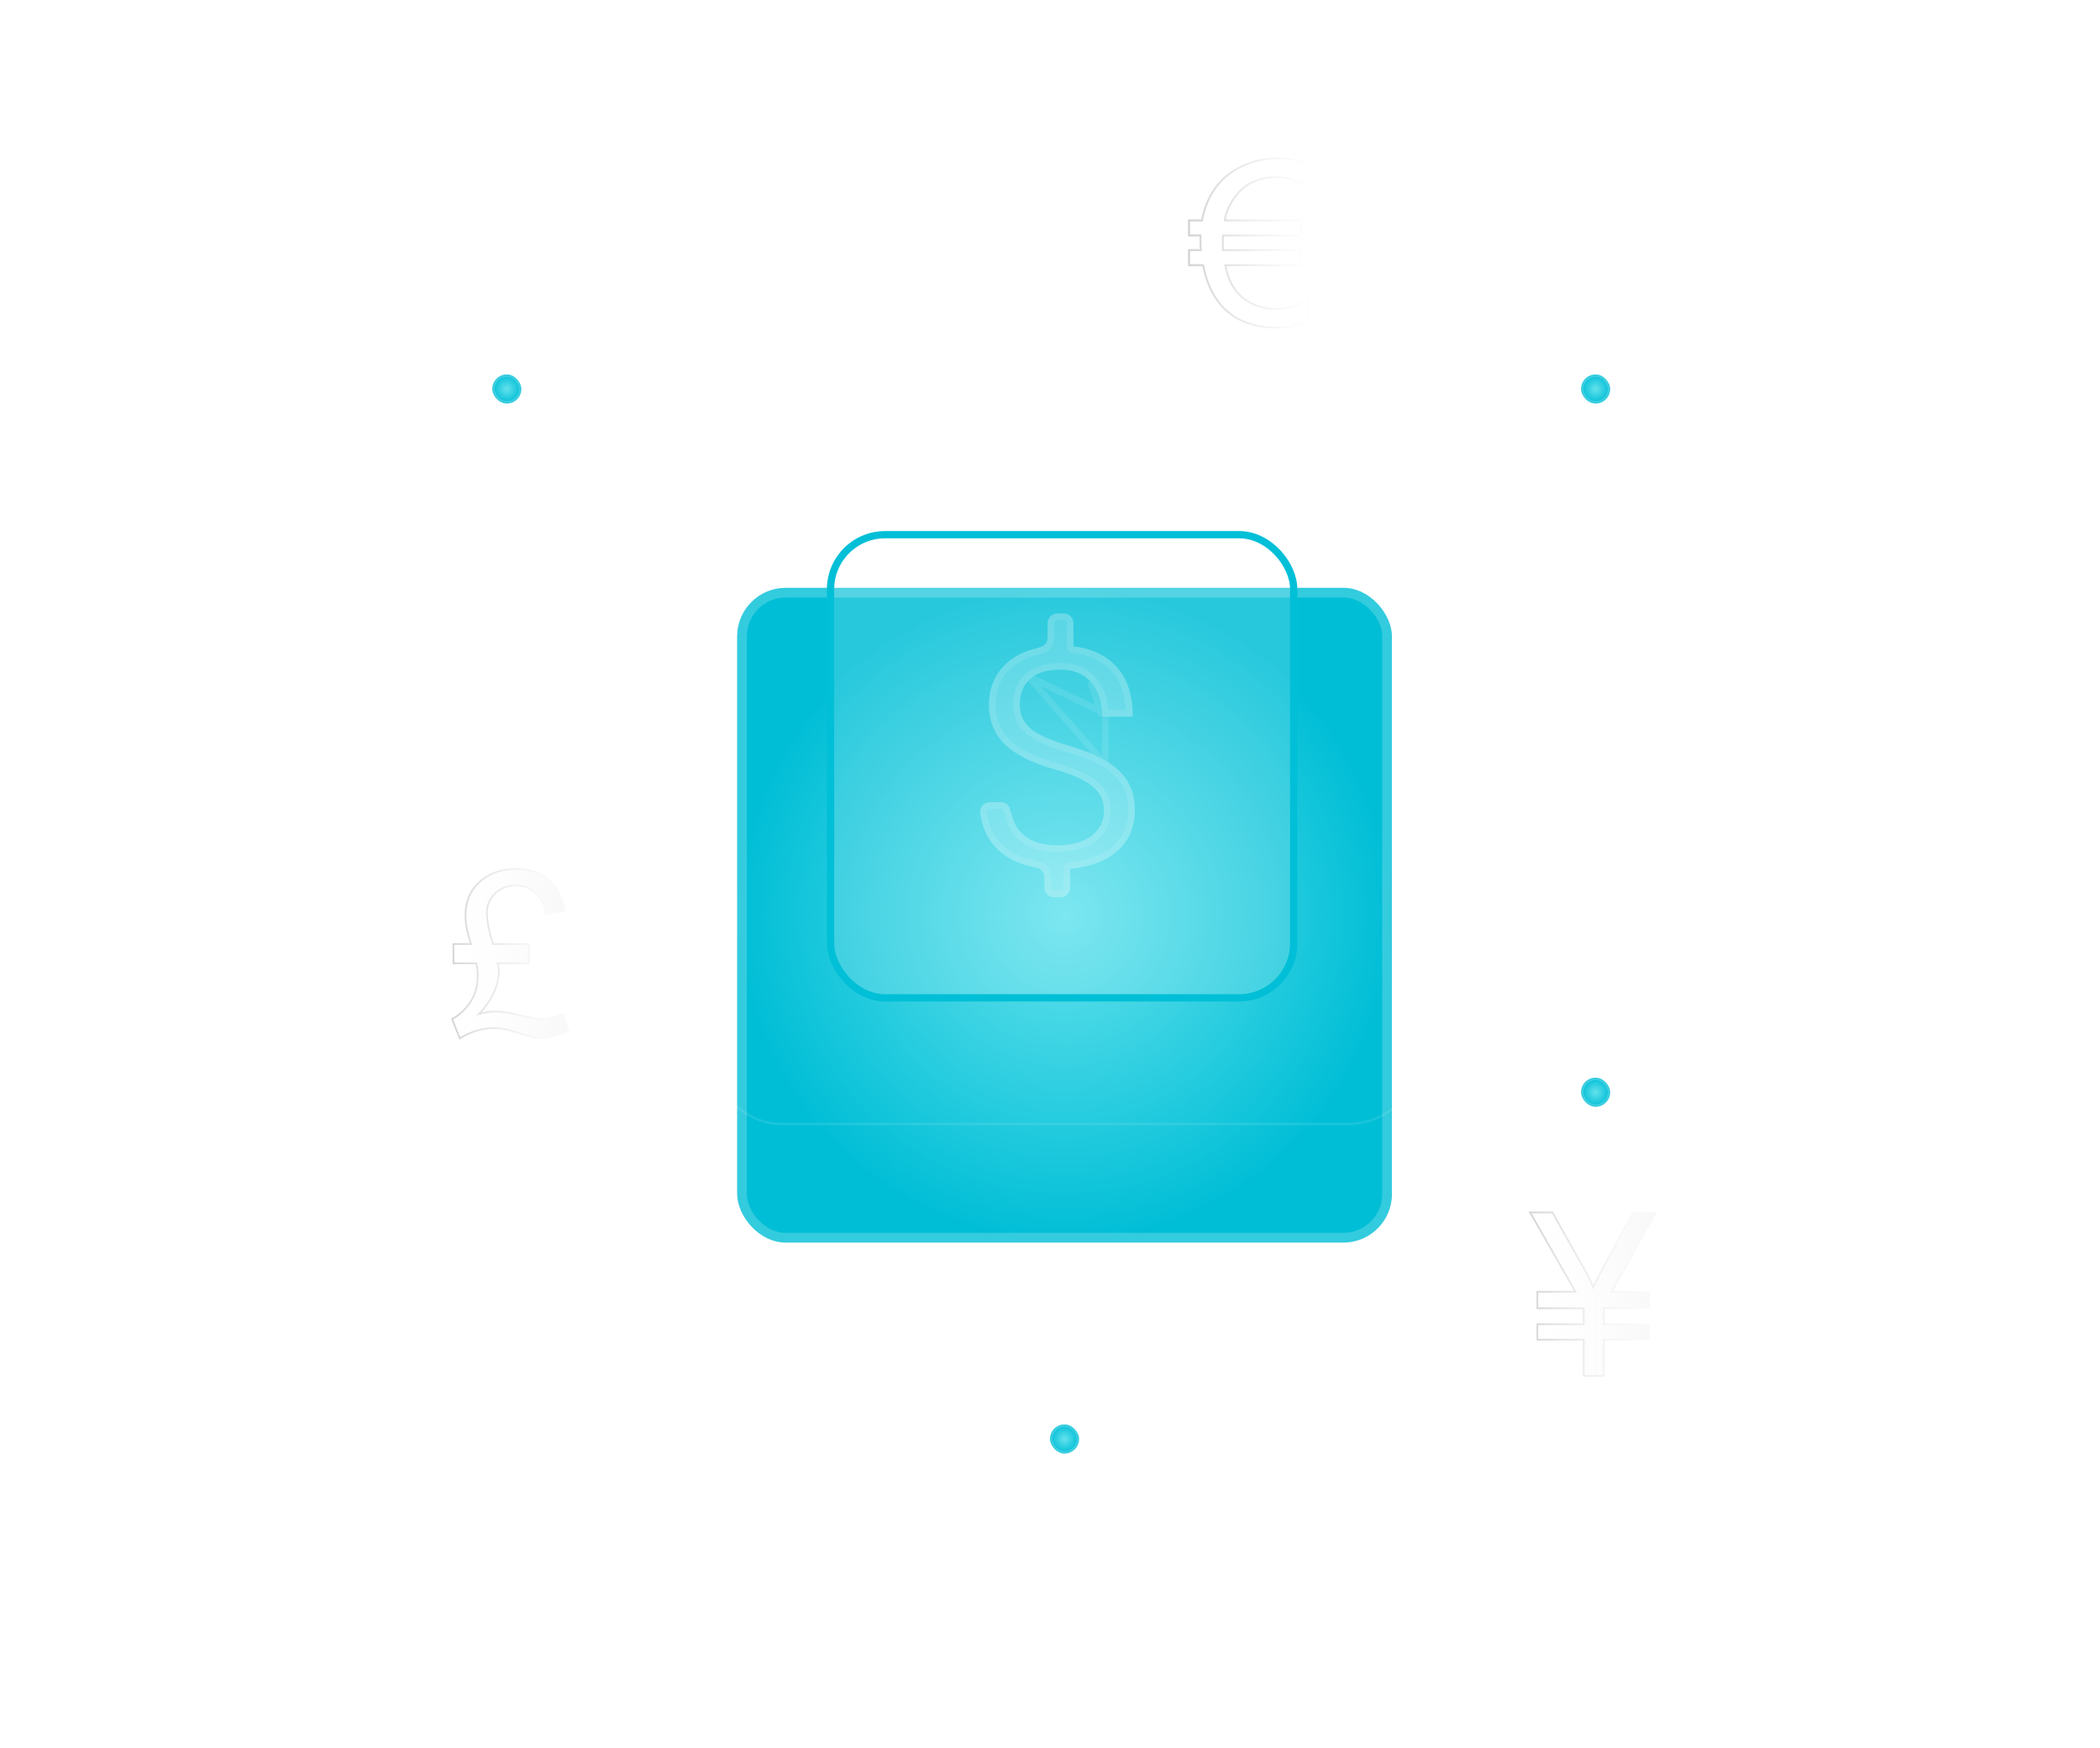 <svg xmlns="http://www.w3.org/2000/svg" width="866" height="721" fill="none" xmlns:v="https://vecta.io/nano"><style><![CDATA[.B{stroke-opacity:.1}.C{fill:#fff}.D{stroke:#fff}.E{stroke-opacity:.2}.F{color-interpolation-filters:sRGB}.G{flood-opacity:0}.H{stroke-width:.71}.I{stroke-miterlimit:10}.J{fill-opacity:.05}]]></style><rect x="148" y="331" width="125" height="125" rx="20" class="C J"/><g opacity=".5" clip-path="url(#X)" class="H I"><path d="M232.3 417.6C228.68 419.32 225.74 420.18 223.47 420.18C221.6 420.18 218.03 419.55 212.75 418.29C209.56 417.52 206.69 417.14 204.15 417.14C202.16 417.14 199.95 417.48 197.53 418.15C200.44 415.05 202.54 412.02 203.81 409.04C205.08 406.07 205.72 403.25 205.72 400.58C205.72 399.47 205.51 398.36 205.12 397.25H218.13V389.29H203.29C201.63 384 200.8 379.69 200.8 376.38C200.8 373.28 201.93 370.64 204.18 368.45C206.43 366.26 209.26 365.16 212.67 365.16C215.86 365.16 218.6 366.22 220.88 368.33C223.16 370.45 224.54 373.34 225 377.02L233.23 375.78C232.4 370.26 230.19 365.98 226.58 362.92C222.97 359.88 218.39 358.35 212.84 358.35C207.29 358.35 202.84 359.78 199.04 362.63C194.32 366.22 191.96 371.2 191.96 377.58C191.96 379.08 192.1 380.62 192.37 382.2C192.63 383.71 193.24 386.08 194.18 389.29H186.99V397.25H196.41C196.81 398.94 197.02 400.6 197.02 402.24C197.02 406.59 195.99 410.28 193.94 413.3C191.89 416.32 189.39 418.64 186.44 420.27L189.61 428.23C191.66 426.91 193.94 425.87 196.44 425.1C198.94 424.33 201.29 423.95 203.5 423.95C204.94 423.95 206.38 424.07 207.82 424.32C208.74 424.5 210.77 425.08 213.92 426.05C217.06 427.01 219.05 427.57 219.87 427.73C221.19 427.97 222.49 428.1 223.78 428.1C225.31 428.1 226.85 427.92 228.4 427.55C229.95 427.18 232.13 426.4 234.95 425.2L232.28 417.61L232.3 417.6Z" fill="url(#F)" stroke="url(#G)"/></g><rect x="594" y="472" width="125" height="125" rx="20" class="C J"/><path opacity=".5" d="M653.08 567.43V552.48H633.99V546.09H653.08V539.51H633.99V532.7H649.67L631 500H640.2L653.54 523.73C655.04 526.43 656.21 528.79 657.04 530.81C657.74 529.19 659 526.69 660.81 523.31L673.41 500H683.25L664.62 532.7H680.3V539.51H661.35V546.09H680.3V552.48H661.35V567.43H653.07H653.08Z" fill="url(#H)" stroke="url(#I)" class="H I"/><rect x="453" y="38" width="125" height="125" rx="20" class="C J"/><g opacity=".5" clip-path="url(#Y)" class="H I"><use href="#a" fill="url(#J)" stroke="url(#K)"/><g clip-path="url(#Z)"><use href="#a" fill="url(#J)" stroke="url(#K)"/></g></g><path d="M209 320V0" stroke="url(#L)" class="B"/><path d="M435 100L115 100" stroke="url(#M)" class="B"/><path d="M586 100L734 100" stroke="url(#N)" class="B"/><path d="M658 175V27" stroke="url(#O)" class="B"/><path d="M658 465L658 316" stroke="url(#P)" class="B"/><path d="M439 463L439 630" stroke="url(#Q)" class="B"/><path d="M280 533H586" stroke="url(#R)" class="B"/><g filter="url(#A)"><rect x="304" y="182" width="270" height="270" rx="20" fill="url(#S)"/><rect x="306" y="184" width="266" height="266" rx="18" stroke-width="4" class="D E"/></g><rect x="342.5" y="220.5" width="191" height="191" rx="22.5" fill-opacity=".16" class="C"/><rect x="342.5" y="220.5" width="191" height="191" rx="22.5" stroke="#01bfd7" stroke-width="3"/><g filter="url(#B)"><rect x="203" y="94" width="12" height="12" rx="6" fill="url(#T)"/><rect x="203.5" y="94.5" width="11" height="11" rx="5.5" class="D E"/></g><g filter="url(#C)"><rect x="652" y="94" width="12" height="12" rx="6" fill="url(#U)"/><rect x="652.5" y="94.5" width="11" height="11" rx="5.5" class="D E"/></g><g filter="url(#D)"><rect x="652" y="384" width="12" height="12" rx="6" fill="url(#V)"/><rect x="652.5" y="384.5" width="11" height="11" rx="5.5" class="D E"/></g><g filter="url(#E)"><rect x="433" y="527" width="12" height="12" rx="6" fill="url(#W)"/><rect x="433.5" y="527.5" width="11" height="11" rx="5.5" class="D E"/></g><g class="D B"><rect x="292.5" y="170.5" width="293" height="293" rx="29.5"/><rect x="445.5" y="30.5" width="140" height="140" rx="29.5"/><rect x="585.5" y="175.5" width="140" height="140" rx="29.5"/><rect x="586.5" y="464.5" width="140" height="140" rx="29.5"/><rect x="140.5" y="463.5" width="140" height="140" rx="29.5"/><rect x="725.5" y="175.5" width="140" height="140" rx="29.5"/><rect x="140.5" y="323.5" width="140" height="140" rx="29.5"/><rect x=".5" y="464.5" width="140" height="140" rx="29.5"/></g><path d="M456.542 314.058c-3.919-2.446-9.374-4.685-16.359-6.722s-12.002-4.292-15.047-6.786c-3.05-2.484-4.575-5.829-4.575-10.025 0-4.52 1.445-8.052 4.335-10.578 2.885-2.531 7.055-3.792 12.504-3.792 5.22 0 9.374 1.708 12.439 5.127 3.072 3.42 4.607 8.031 4.607 13.833-.003.237.189.43.426.43h11.791a.43.43 0 0 0 .431-.425c0-8.413-2.138-15.045-6.425-19.89s-10.275-7.738-17.974-8.679c-.022-.003-.038-.022-.038-.043v-8.176c0-1.224 0-1.836-.132-2.339a4.02 4.02 0 0 0-2.861-2.861c-.503-.132-1.115-.132-2.339-.132s-1.836 0-2.338.132a4.02 4.02 0 0 0-2.862 2.861c-.132.503-.132 1.115-.132 2.339v2.524c0 1.989 0 2.984-.306 3.722-.3.724-.646 1.174-1.268 1.65-.635.486-1.768.788-4.034 1.393-4.835 1.289-8.832 3.469-11.972 6.561-4.377 4.313-6.569 9.834-6.569 16.566 0 6.611 2.235 12.062 6.703 16.354 4.468 4.286 11.581 7.77 21.339 10.439 7.011 2.096 11.991 4.436 14.951 7.02 2.948 2.59 4.43 5.771 4.43 9.547 0 4.478-1.722 8.009-5.156 10.593s-8.158 3.877-14.161 3.877c-6.138 0-10.883-1.537-14.226-4.616-1.991-1.833-3.388-4.132-4.192-6.897-.8-2.746-1.199-4.119-1.666-4.722-.541-.701-.881-.956-1.705-1.28-.709-.279-1.741-.279-3.805-.279-2.132 0-3.199 0-4.113.512-.773.433-1.553 1.371-1.838 2.209-.338.993-.178 1.863.144 3.603.963 5.215 3.196 9.542 6.697 12.981 3.588 3.522 8.214 5.907 13.845 7.189 2.114.481 3.171.721 3.79 1.136a3.68 3.68 0 0 1 1.512 1.895c.267.696.267 1.626.267 3.488v.871c0 1.224 0 1.836.132 2.339a4.02 4.02 0 0 0 2.862 2.861c.502.132 1.114.132 2.338.132s1.836 0 2.339-.132a4.02 4.02 0 0 0 2.861-2.861c.132-.503.132-1.115.132-2.339v-6.288c0-.074.059-.136.134-.138 8.381-.782 14.903-3.282 19.552-7.515 4.644-4.228 6.974-9.812 6.974-16.747 0-4.35-.933-8.147-2.783-11.397-1.855-3.239-4.745-6.084-8.659-8.525z" fill-opacity=".2" class="C"/><path d="M455.816 315.221h0c-3.77-2.353-9.091-4.549-16.017-6.569-7.035-2.046-12.268-4.368-15.53-7.04-3.393-2.764-5.079-6.511-5.079-11.087 0-4.837 1.561-8.775 4.802-11.608l31.824 36.304zm0 0c3.766 2.349 6.475 5.041 8.194 8.042 1.715 3.012 2.603 6.568 2.603 10.717 0 6.593-2.198 11.793-6.526 15.733h0c-4.361 3.971-10.561 6.396-18.739 7.162a1.51 1.51 0 0 0-1.395 1.505v6.288c0 1.311-.011 1.702-.087 1.989-.243.922-.963 1.642-1.884 1.885-.288.076-.679.087-1.99.087s-1.702-.011-1.989-.087c-.922-.243-1.642-.963-1.885-1.885-.075-.287-.087-.678-.087-1.989v-.871-.043c0-.894 0-1.627-.036-2.221-.036-.609-.115-1.177-.322-1.715-.427-1.112-1.04-1.88-2.029-2.543-.494-.331-1.082-.541-1.723-.723s-1.462-.369-2.486-.602l-.039-.009c-5.426-1.235-9.811-3.515-13.189-6.831-3.284-3.225-5.393-7.29-6.31-12.251-.34-1.841-.394-2.325-.195-2.912.177-.518.734-1.187 1.211-1.455.239-.133.532-.227 1.065-.28.564-.056 1.285-.057 2.378-.057l2.331.032c.558.033.821.092.972.152l.502-1.276-.502 1.276c.362.142.524.234.638.319s.246.215.485.524c.078.1.234.394.493 1.158.247.727.537 1.722.94 3.108.87 2.989 2.394 5.509 4.58 7.523 3.674 3.384 8.797 4.978 15.155 4.978 6.186 0 11.231-1.33 14.985-4.152h.001c3.793-2.856 5.703-6.801 5.703-11.689 0-4.19-1.668-7.74-4.898-10.577l-.003-.002c-3.184-2.782-8.394-5.19-15.46-7.301l-.015-.005-.016-.004c-9.66-2.643-16.521-6.048-20.751-10.107-4.179-4.014-6.281-9.099-6.281-15.364 0-6.403 2.071-11.559 6.161-15.589 2.946-2.902 6.722-4.977 11.362-6.214l.042-.011c1.098-.292 1.978-.527 2.661-.751s1.305-.478 1.812-.866c.813-.623 1.308-1.267 1.7-2.214.237-.571.328-1.177.37-1.828.041-.634.041-1.417.041-2.373v-.046-2.524c0-1.311.012-1.702.087-1.989.243-.922.963-1.642 1.885-1.885.287-.076.678-.087 1.989-.087s1.702.011 1.99.087l.348-1.324-.348 1.324c.921.243 1.641.963 1.884 1.885l1.326-.35-1.326.35c.076.287.087.678.087 1.989v8.176c0 .704.518 1.301 1.215 1.4l.014.002.013.002c7.436.909 13.091 3.685 17.114 8.227 3.849 4.35 5.917 10.314 6.071 18.035h-9.909m.012 21.047l-.012-21.047m0 0c-.159-5.624-1.768-10.271-4.944-13.808-3.364-3.751-7.911-5.582-13.46-5.582-5.642 0-10.185 1.304-13.408 4.133l31.812 15.257zm-5.965-12.892c3.072 3.42 4.607 8.031 4.607 13.833l-4.607-13.833z" stroke-width="2.742" class="B D"/><defs><filter id="A" x="183.167" y="121.583" width="511.667" height="511.667" filterUnits="userSpaceOnUse" class="F"><feFlood result="A" class="G"/><feColorMatrix in="SourceAlpha" values="0 0 0 0 0 0 0 0 0 0 0 0 0 0 0 0 0 0 127 0" result="B"/><feOffset dy="60.417"/><feGaussianBlur stdDeviation="60.417"/><feComposite in2="B" operator="out"/><feColorMatrix values="0 0 0 0 0 0 0 0 0 0.549 0 0 0 0 0.616 0 0 0 0.3 0"/><feBlend in2="A"/><feBlend in="SourceGraphic"/></filter><filter id="B" x="82.167" y="33.583" width="253.667" height="253.667" filterUnits="userSpaceOnUse" class="F"><feFlood result="A" class="G"/><feColorMatrix in="SourceAlpha" values="0 0 0 0 0 0 0 0 0 0 0 0 0 0 0 0 0 0 127 0" result="B"/><feOffset dy="60.417"/><feGaussianBlur stdDeviation="60.417"/><feComposite in2="B" operator="out"/><feColorMatrix values="0 0 0 0 0 0 0 0 0 0.549 0 0 0 0 0.616 0 0 0 0.3 0"/><feBlend in2="A"/><feBlend in="SourceGraphic"/></filter><filter id="C" x="531.167" y="33.583" width="253.667" height="253.667" filterUnits="userSpaceOnUse" class="F"><feFlood result="A" class="G"/><feColorMatrix in="SourceAlpha" values="0 0 0 0 0 0 0 0 0 0 0 0 0 0 0 0 0 0 127 0" result="B"/><feOffset dy="60.417"/><feGaussianBlur stdDeviation="60.417"/><feComposite in2="B" operator="out"/><feColorMatrix values="0 0 0 0 0 0 0 0 0 0.549 0 0 0 0 0.616 0 0 0 0.3 0"/><feBlend in2="A"/><feBlend in="SourceGraphic"/></filter><filter id="D" x="531.167" y="323.583" width="253.667" height="253.667" filterUnits="userSpaceOnUse" class="F"><feFlood result="A" class="G"/><feColorMatrix in="SourceAlpha" values="0 0 0 0 0 0 0 0 0 0 0 0 0 0 0 0 0 0 127 0" result="B"/><feOffset dy="60.417"/><feGaussianBlur stdDeviation="60.417"/><feComposite in2="B" operator="out"/><feColorMatrix values="0 0 0 0 0 0 0 0 0 0.549 0 0 0 0 0.616 0 0 0 0.3 0"/><feBlend in2="A"/><feBlend in="SourceGraphic"/></filter><filter id="E" x="312.167" y="466.583" width="253.667" height="253.667" filterUnits="userSpaceOnUse" class="F"><feFlood result="A" class="G"/><feColorMatrix in="SourceAlpha" values="0 0 0 0 0 0 0 0 0 0 0 0 0 0 0 0 0 0 127 0" result="B"/><feOffset dy="60.417"/><feGaussianBlur stdDeviation="60.417"/><feComposite in2="B" operator="out"/><feColorMatrix values="0 0 0 0 0 0 0 0 0 0.549 0 0 0 0 0.616 0 0 0 0.3 0"/><feBlend in2="A"/><feBlend in="SourceGraphic"/></filter><linearGradient id="F" x1="186.44" y1="393.29" x2="234.97" y2="393.29" href="#b"><stop stop-color="#fff" stop-opacity=".3"/><stop offset="1" stop-color="#f1f1f2"/></linearGradient><linearGradient id="G" x1="186" y1="393.37" x2="235.41" y2="393.37" href="#b"><stop stop-color="#a6a8ab"/><stop offset="1" stop-color="#fff" stop-opacity=".3"/></linearGradient><linearGradient id="H" x1="631" y1="533.72" x2="683.25" y2="533.72" href="#b"><stop stop-color="#fff" stop-opacity=".3"/><stop offset="1" stop-color="#f1f1f2"/></linearGradient><linearGradient id="I" x1="630.39" y1="533.72" x2="683.86" y2="533.72" href="#b"><stop stop-color="#a6a8ab"/><stop offset="1" stop-color="#fff" stop-opacity=".3"/></linearGradient><linearGradient id="J" x1="490.35" y1="100.22" x2="541.28" y2="100.22" href="#b"><stop stop-color="#fff" stop-opacity=".3"/><stop offset="1" stop-color="#fff"/></linearGradient><linearGradient id="K" x1="490" y1="100.22" x2="541.68" y2="100.22" href="#b"><stop stop-color="#a6a8ab"/><stop offset="1" stop-color="#fff" stop-opacity=".3"/></linearGradient><linearGradient id="L" x1="209" y1="320" x2="209" y2="0" href="#b"><stop stop-color="#fff"/><stop offset="1" stop-color="#fff" stop-opacity=".09"/></linearGradient><linearGradient id="M" x1="435" y1="100" x2="115" y2="100" href="#b"><stop stop-color="#fff"/><stop offset="1" stop-color="#fff" stop-opacity=".09"/></linearGradient><linearGradient id="N" x1="586" y1="100" x2="734" y2="100" href="#b"><stop stop-color="#fff"/><stop offset="1" stop-color="#fff" stop-opacity=".09"/></linearGradient><linearGradient id="O" x1="658" y1="175" x2="658" y2="27" href="#b"><stop stop-color="#fff"/><stop offset="1" stop-color="#fff" stop-opacity=".09"/></linearGradient><linearGradient id="P" x1="658" y1="465" x2="658" y2="316" href="#b"><stop stop-color="#fff"/><stop offset="1" stop-color="#fff" stop-opacity=".09"/></linearGradient><linearGradient id="Q" x1="439" y1="463" x2="439" y2="630" href="#b"><stop stop-color="#fff"/><stop offset="1" stop-color="#fff" stop-opacity=".09"/></linearGradient><linearGradient id="R" x1="280" y1="533" x2="586" y2="533" href="#b"><stop stop-color="#fff"/><stop offset="1" stop-color="#fff" stop-opacity=".09"/></linearGradient><radialGradient id="S" cx="0" cy="0" r="1" gradientTransform="translate(439 317) rotate(90) scale(135)" href="#b"><stop stop-color="#64e2ed"/><stop offset="1" stop-color="#00bed6"/></radialGradient><radialGradient id="T" cx="0" cy="0" r="1" gradientTransform="translate(209 100) rotate(90) scale(6)" href="#b"><stop stop-color="#64e2ed"/><stop offset="1" stop-color="#00bed6"/></radialGradient><radialGradient id="U" cx="0" cy="0" r="1" gradientTransform="translate(658 100) rotate(90) scale(6)" href="#b"><stop stop-color="#64e2ed"/><stop offset="1" stop-color="#00bed6"/></radialGradient><radialGradient id="V" cx="0" cy="0" r="1" gradientTransform="translate(658 390) rotate(90) scale(6)" href="#b"><stop stop-color="#64e2ed"/><stop offset="1" stop-color="#00bed6"/></radialGradient><radialGradient id="W" cx="0" cy="0" r="1" gradientTransform="translate(439 533) rotate(90) scale(6)" href="#b"><stop stop-color="#64e2ed"/><stop offset="1" stop-color="#00bed6"/></radialGradient><clipPath id="X"><path transform="translate(186 358)" d="M0 0h49.41v70.75H0z" class="C"/></clipPath><clipPath id="Y"><path transform="translate(490 65)" d="M0 0h51.68v70.44H0z" class="C"/></clipPath><clipPath id="Z"><path transform="translate(490 65)" d="M0 0h51.68v70.44H0z" class="C"/></clipPath><path id="a" d="M526.7 72.99C521.55 72.99 517.23 74.23 513.73 76.72C511.64 78.19 509.76 80.28 508.07 82.98C506.35 85.77 505.34 88.42 505.03 90.94H536.4L536.44 97.1H504.3C504.27 97.74 504.25 98.36 504.25 98.94C504.25 101.3 504.27 102.71 504.3 103.17H536.33V109.33H505.27C506.56 116.35 509.65 121.33 514.56 124.28C518.09 126.4 521.9 127.45 526.01 127.45C531.74 127.45 536.22 125.95 539.44 122.94V132.41C535.61 134.19 531.37 135.08 526.75 135.08C512.89 135.08 503.52 129.32 498.65 117.79C497.67 115.46 496.83 112.64 496.12 109.33H490.35V103.17H495.19C495.1 101.88 495.05 100.49 495.05 98.98C495.05 98.37 495.07 97.74 495.1 97.09H490.35V90.93H495.69C497.59 80.93 502.54 73.76 510.55 69.4C515.49 66.7 520.93 65.35 526.88 65.35C532.83 65.35 537.38 66.59 541.28 69.08L539.44 77.63C535.7 74.53 531.45 72.98 526.7 72.98V72.99Z"/><linearGradient id="b" gradientUnits="userSpaceOnUse"/></defs></svg>